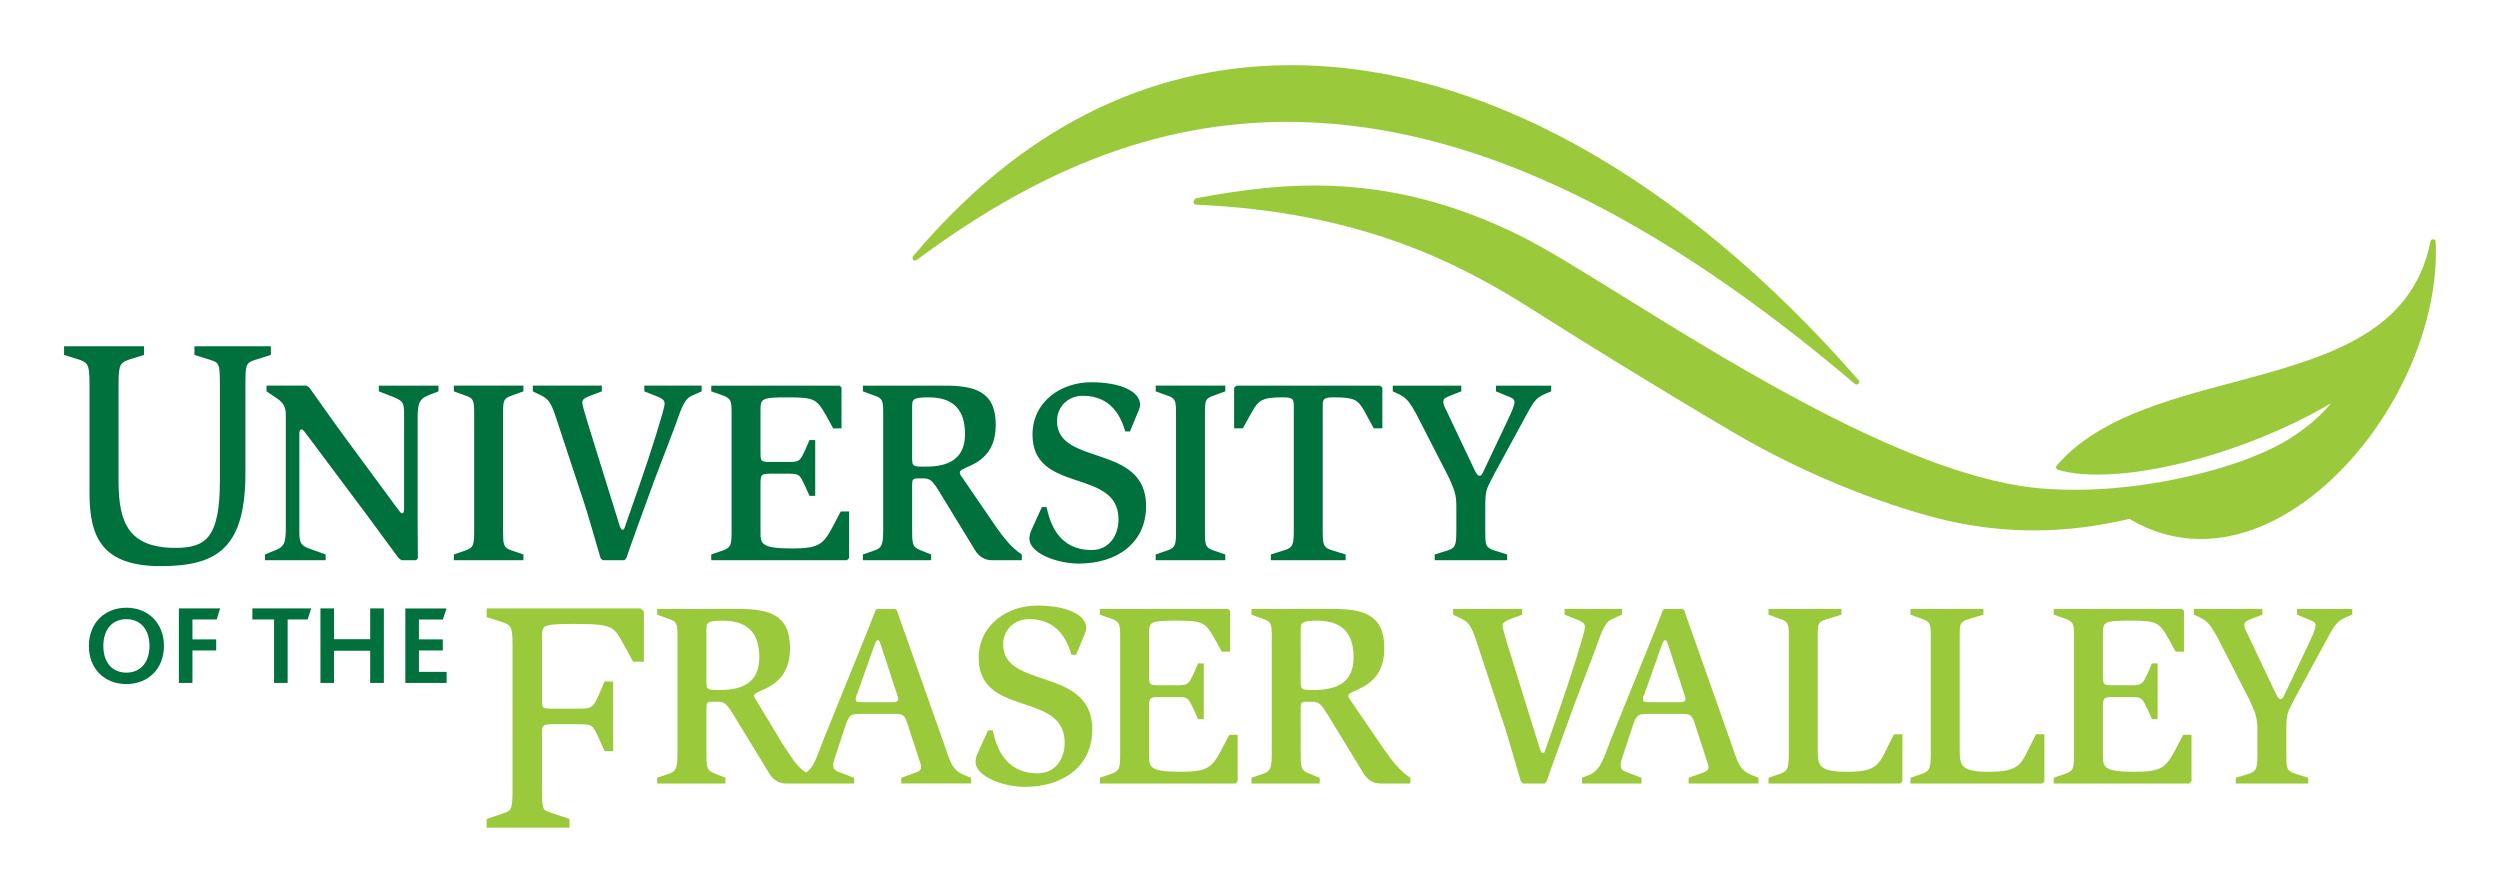 <?xml version="1.0" encoding="utf-8"?>
<!-- Generator: Adobe Illustrator 16.0.3, SVG Export Plug-In . SVG Version: 6.00 Build 0)  -->
<!DOCTYPE svg PUBLIC "-//W3C//DTD SVG 1.1//EN" "http://www.w3.org/Graphics/SVG/1.1/DTD/svg11.dtd">
<svg version="1.1" id="Layer_1" xmlns="http://www.w3.org/2000/svg" xmlns:xlink="http://www.w3.org/1999/xlink" x="0px" y="0px"
	 width="252px" height="90px" viewBox="0 0 252 90" enable-background="new 0 0 252 90" xml:space="preserve">
<g>
	<path fill="#00703C" d="M10.39,55.046c-1.065-1.301-1.367-3.136-1.368-5.327l0,0V39.206c0.001-1.089-0.003-1.752-0.123-2.159l0,0
		c-0.123-0.4-0.318-0.568-0.81-0.759l0,0l-1.632-0.51v-0.873h8.057v0.873l-1.625,0.507c-0.499,0.194-0.693,0.362-0.816,0.762l0,0
		c-0.12,0.406-0.125,1.069-0.123,2.159l0,0v9.424c0.026,4.06,1.025,6.576,5.701,6.598l0,0c1.594-0.002,2.696-0.27,3.419-1.226l0,0
		c0.73-0.959,1.097-2.674,1.095-5.597l0,0v-9.2c0.001-1.233-0.004-1.915-0.123-2.289l0,0c-0.118-0.362-0.298-0.462-0.81-0.629l0,0
		l-1.633-0.51v-0.873h7.704v0.873l-1.629,0.509c-0.495,0.169-0.685,0.293-0.804,0.613l0,0c-0.12,0.329-0.133,0.907-0.131,1.917l0,0
		c0,0.123,0,0.252,0,0.389l0,0v8.399c0,3.715-0.649,6.085-2.061,7.533l0,0c-1.417,1.447-3.559,1.928-6.471,1.928l0,0
		C13.272,57.067,11.458,56.346,10.39,55.046L10.39,55.046z"/>
	<path fill="#00703C" d="M26.708,56.467h6.119V55.89l-1.549-0.553c-1.104-0.367-1.104-0.762-1.104-2.021v-9.402
		c0-0.367,0-0.63,0.237-0.63c0.131,0,0.289,0.236,0.63,0.683l6.145,8.22c1.392,1.865,2.758,3.782,2.994,4.071l0.289,0.21h1.471
		l0.184-0.21c0-0.552-0.026-2.153-0.026-3.729V42.18c0-1.733,0.21-1.996,1.339-2.442l0.762-0.289v-0.577h-6.014v0.577l1.497,0.578
		c1.024,0.42,1.051,0.657,1.051,1.865v9.113c0,0.473,0,0.736-0.21,0.736c-0.105,0-0.21-0.132-0.42-0.421l-5.515-7.485
		c-1.47-1.996-2.889-4.07-3.414-4.78l-0.289-0.183h-4.019v0.577l1.051,0.709c0.656,0.446,0.893,0.867,0.893,1.707v10.978
		c0,1.522,0,2.205-0.946,2.574l-1.155,0.473V56.467L26.708,56.467z M45.749,56.467h7.012V55.89l-1.156-0.395
		c-0.919-0.289-0.893-0.656-0.893-2.153V41.734c0-1.287,0-1.576,0.893-1.865l1.156-0.42v-0.577h-7.012v0.577l1.155,0.42
		c0.866,0.263,0.893,0.604,0.893,1.865v11.608c0,1.47,0,1.864-0.893,2.153l-1.155,0.395V56.467L45.749,56.467z M60.744,56.467h2.206
		l0.184-0.21c0.263-0.814,1.865-5.227,2.81-7.801l2.075-5.436c0.499-1.313,0.84-2.731,1.655-3.099l1.051-0.473v-0.577h-5.778v0.577
		l1.313,0.525c0.499,0.21,0.735,0.341,0.735,0.762c0,0.446-1.445,5.042-2.521,8.115l-1.418,4.071
		c-0.158,0.473-0.158,0.473-0.315,0.473c-0.158,0-0.263-0.316-0.394-0.762l-3.099-9.98c-0.315-0.998-0.551-1.865-0.551-2.048
		c0-0.342,0.158-0.446,0.788-0.709l1.182-0.447v-0.577h-6.96v0.577l0.814,0.394c1.024,0.499,1.156,1.129,1.891,3.362l2.469,7.485
		c0.446,1.365,1.024,3.439,1.654,5.567L60.744,56.467L60.744,56.467z M71.695,56.467h13.683l0.21-0.21v-4.701h-0.84l-0.788,1.497
		c-0.945,1.759-1.339,2.232-4.071,2.232c-3.23,0-3.23-0.474-3.23-1.732v-4.702c0-0.971,0.026-1.104,1.024-1.104h1.891
		c1.051,0,1.051,0.158,1.602,1.287l0.42,0.946h0.578V44.36h-0.578l-0.42,0.972c-0.499,1.05-0.551,1.234-1.576,1.234h-1.838
		c-1.024,0-1.103-0.025-1.103-0.918v-4.281c0-1.182,0.079-1.313,2.784-1.313c2.679,0,2.889,0.184,3.834,1.838l0.709,1.287h0.84
		v-4.124l-0.21-0.183H71.695v0.577l1.129,0.394c0.919,0.341,0.919,0.604,0.919,1.943v11.556c0,1.497,0,1.838-0.893,2.153
		l-1.156,0.395V56.467L71.695,56.467z M86.979,56.467h6.881V55.89l-0.999-0.395c-0.945-0.367-0.919-0.631-0.919-2.417v-4.044
		c0-0.683,0-0.814,0.657-0.814h0.42c0.683,0,0.919,0.158,1.55,1.156l3.703,6.066c0.394,0.656,0.998,1.024,1.681,1.024h3.046V55.89
		c-0.998-0.657-1.733-1.498-2.994-3.362l-2.968-4.333c-0.131-0.184-0.289-0.367-0.289-0.578c0-0.683,3.624-0.604,3.624-4.806
		c0-3.414-2.206-3.939-5.147-3.939h-8.246v0.577l1.155,0.42c0.867,0.263,0.893,0.604,0.893,1.812v11.397
		c0,1.655-0.026,2.128-0.893,2.417l-1.155,0.395V56.467L86.979,56.467z M91.943,41.05c0-0.761,0-0.997,1.655-0.997
		c2.389,0,3.676,1.129,3.676,3.703c0,2.573-1.759,3.282-3.939,3.282c-1.287,0-1.392,0-1.392-0.84V41.05L91.943,41.05z
		 M113.898,43.493l0.84-2.022c0.079-0.183,0.184-0.446,0.184-0.683c0-1.287-1.891-2.258-4.937-2.258s-5.909,1.969-5.909,5.278
		c0,6.042,8.667,3.309,8.667,8.536c0,1.707-0.998,3.099-2.705,3.099c-3.466,0-4.228-2.915-4.543-4.333h-0.473l-1.05,2.311
		c-0.131,0.289-0.21,0.578-0.21,0.868c0,1.496,2.836,2.52,4.964,2.52c3.939,0,6.802-2.127,6.802-5.804
		c0-6.355-8.982-3.966-8.982-8.562c0-1.444,1.104-2.547,2.6-2.547c2.967,0,3.887,2.258,4.281,3.598H113.898L113.898,43.493z
		 M116.495,56.467h7.012V55.89l-1.156-0.395c-0.919-0.289-0.893-0.656-0.893-2.153V41.734c0-1.287,0-1.576,0.893-1.865l1.156-0.42
		v-0.577h-7.012v0.577l1.155,0.42c0.867,0.263,0.893,0.604,0.893,1.865v11.608c0,1.47,0,1.864-0.893,2.153l-1.155,0.395V56.467
		L116.495,56.467z M128.103,56.467h7.537V55.89l-1.287-0.395c-1.05-0.315-1.023-0.604-1.023-2.417V41.05
		c0-0.788,0-0.997,1.129-0.997c2.022,0,2.416,0.209,3.073,1.391l0.944,1.734h0.867v-4.097l-0.236-0.209h-14.47l-0.237,0.209v4.097
		h0.867l0.972-1.734c0.63-1.103,1.024-1.391,3.046-1.391c1.129,0,1.129,0.209,1.129,0.997v12.028c0,1.813,0,2.102-1.05,2.417
		l-1.261,0.395V56.467L128.103,56.467z M144.621,56.467h7.301V55.89l-1.261-0.395c-0.971-0.315-0.945-0.578-0.945-2.153v-2.416
		c0-1.629,0.184-1.707,0.893-3.126l2.574-4.727c1.445-2.653,1.471-2.915,2.731-3.44l0.446-0.184v-0.577h-5.567v0.577l1.208,0.499
		c0.367,0.158,0.656,0.236,0.656,0.578c0,0.42-0.367,1.182-1.182,2.889l-1.969,4.149c-0.132,0.289-0.211,0.395-0.368,0.395
		s-0.315-0.184-0.499-0.578l-2.811-5.936c-0.158-0.314-0.341-0.604-0.341-0.945c0-0.315,0.157-0.394,0.788-0.656l1.023-0.394v-0.577
		h-6.906v0.577l0.63,0.289c1.13,0.525,1.472,1.497,2.993,4.438l1.996,3.886c0.525,1.183,0.788,1.654,0.788,2.941v2.338
		c0,1.55-0.052,1.891-0.894,2.153l-1.286,0.395V56.467L144.621,56.467z"/>
	<path fill="#00703C" d="M12.742,68.954c2.188,0,3.784-1.539,3.784-3.842c0-2.268-1.561-3.853-3.784-3.853s-3.784,1.573-3.784,3.853
		C8.958,67.415,10.531,68.954,12.742,68.954L12.742,68.954z M12.742,67.802c-1.391,0-2.325-0.99-2.325-2.689
		c0-1.709,0.935-2.701,2.325-2.701c1.425,0,2.325,1.037,2.325,2.701C15.067,66.812,14.121,67.802,12.742,67.802L12.742,67.802z
		 M18.031,68.839h1.368v-3.271h2.394v-1.116h-2.394v-2.007h2.439l0.353-1.116h-4.16V68.839L18.031,68.839z M27.627,68.839h1.368
		v-6.394h2.017l0.353-1.116h-5.927v1.116h2.188V68.839L27.627,68.839z M32.3,68.839h1.368v-3.248h3.647v3.248h1.379v-7.51h-1.379
		v3.1h-3.647v-3.1H32.3V68.839L32.3,68.839z M40.86,68.839h4.16v-1.116h-2.792v-2.154h2.405v-1.116h-2.405v-2.007h2.416l0.365-1.116
		H40.86V68.839L40.86,68.839z"/>
</g>
<g>
	<g>
		<g>
			<path fill="#9ACA3C" d="M129.754,6.572c-14.361,0.125-27.049,6.601-37.713,19.251c-0.087,0.104-0.083,0.256,0.01,0.355
				c0.093,0.099,0.245,0.112,0.354,0.031c13.719-10.213,26.555-14.609,40.393-13.835c16.689,0.933,34.407,9.542,54.166,26.318
				c0.107,0.091,0.265,0.083,0.363-0.016c0.098-0.099,0.104-0.258,0.012-0.363C169.325,17.679,148.874,6.406,129.754,6.572z"/>
		</g>
		<g>
			<path fill="#9ACA3C" d="M120.59,19.98c-0.077,0.014-0.144,0.062-0.183,0.13l-0.068,0.119c-0.046,0.081-0.047,0.18-0.002,0.262
				c0.045,0.082,0.129,0.134,0.222,0.139c16.4,0.711,26.396,5.776,34.012,10.637c3.854,2.465,12.666,7.925,20.193,12.344
				c8.003,4.715,16.366,7.672,21.524,8.866c6.079,1.377,12.087,1.316,18.364-0.178c4.753,2.874,10.361,2.696,15.813-0.52
				c8.915-5.259,15.527-17.297,15.053-27.406c-0.006-0.135-0.112-0.244-0.247-0.254s-0.256,0.082-0.282,0.215
				c-1.84,9.385-10.662,11.744-20.004,14.241c-6.701,1.791-13.63,3.643-17.67,8.356c-0.06,0.068-0.08,0.163-0.054,0.25
				s0.095,0.155,0.182,0.181c5.981,1.725,18.524-1.391,27.54-6.721c-1.275,1.508-3.649,3.716-7.547,5.251
				c-2.709,1.196-11.845,4.119-21.582,3.351c-12.609-0.994-30.354-11.993-42.094-19.271c-4.281-2.653-7.978-4.944-10.506-6.2
				C139.882,17.157,129.382,18.347,120.59,19.98z"/>
		</g>
	</g>
	<g>
		<path fill="#9ACA3C" d="M66.244,78.978h6.88v-0.578l-0.998-0.394c-0.946-0.368-0.919-0.631-0.919-2.417v-4.044
			c0-0.683,0-0.813,0.656-0.813h0.42c0.683,0,0.919,0.156,1.549,1.154l3.703,6.066c0.394,0.658,0.998,1.025,1.681,1.025h3.047
			v-0.578c-1.773-0.747-2.09-1.497-3.35-3.361l-2.611-4.333c-0.132-0.185-0.289-0.368-0.289-0.578c0-0.683,3.624-0.604,3.624-4.806
			c0-3.415-2.206-3.939-5.147-3.939h-8.246v0.578l1.155,0.42c0.867,0.262,0.893,0.604,0.893,1.813v11.396
			c0,1.654-0.026,2.128-0.893,2.417l-1.155,0.394V78.978L66.244,78.978z M71.208,63.562c0-0.762,0-0.998,1.654-0.998
			c2.39,0,3.677,1.129,3.677,3.703c0,2.573-1.76,3.283-3.939,3.283c-1.287,0-1.392,0-1.392-0.842V63.562L71.208,63.562z
			 M80.111,78.978h5.987v-0.578L84.785,77.9c-0.499-0.157-0.789-0.315-0.789-0.735c0-0.473,0.21-0.92,0.368-1.418l0.84-2.547
			c0.42-1.234,0.578-1.234,1.681-1.234h3.335c0.762,0,0.946,0.104,1.208,0.84l1.182,3.65c0.079,0.263,0.236,0.578,0.236,0.867
			c0,0.314-0.236,0.445-0.604,0.577l-1.392,0.499v0.578h7.038v-0.578l-0.656-0.262c-1.313-0.525-1.418-1.287-2.232-3.6
			l-3.729-10.557c-0.368-1.023-0.736-2.049-0.867-2.469l-0.184-0.131H88.41l-0.158,0.131c-0.184,0.473-0.63,1.654-1.05,2.68
			l-4.176,10.32c-0.761,1.891-0.971,3.047-2.18,3.598l-0.735,0.289V78.978L80.111,78.978z M88.173,64.952
			c0.105-0.262,0.184-0.42,0.315-0.42c0.157,0,0.21,0.185,0.341,0.605l1.603,4.885c0.026,0.131,0.104,0.262,0.104,0.393
			c0,0.236-0.104,0.367-0.499,0.367h-3.098c-0.578,0-0.683-0.025-0.683-0.367c0-0.184,0.079-0.342,0.158-0.498L88.173,64.952
			L88.173,64.952z M108.473,66.004l0.841-2.022c0.079-0.184,0.184-0.446,0.184-0.683c0-1.286-1.891-2.259-4.937-2.259
			s-5.909,1.969-5.909,5.279c0,6.039,8.666,3.309,8.666,8.535c0,1.706-0.998,3.098-2.705,3.098c-3.467,0-4.229-2.914-4.544-4.333
			h-0.472l-1.051,2.312c-0.131,0.289-0.209,0.578-0.209,0.866c0,1.497,2.836,2.522,4.963,2.522c3.939,0,6.802-2.128,6.802-5.805
			c0-6.355-8.981-3.965-8.981-8.563c0-1.443,1.103-2.546,2.6-2.546c2.968,0,3.887,2.259,4.281,3.598H108.473L108.473,66.004z
			 M110.863,78.978h13.683l0.21-0.211v-4.701h-0.84l-0.788,1.498c-0.946,1.76-1.34,2.232-4.071,2.232c-3.23,0-3.23-0.473-3.23-1.734
			V71.36c0-0.971,0.026-1.102,1.024-1.102h1.891c1.05,0,1.05,0.156,1.603,1.286l0.42,0.945h0.578v-5.62h-0.578l-0.42,0.973
			c-0.5,1.05-0.552,1.234-1.576,1.234h-1.838c-1.024,0-1.103-0.027-1.103-0.92v-4.281c0-1.182,0.079-1.313,2.784-1.313
			c2.679,0,2.889,0.184,3.834,1.838l0.708,1.287h0.841v-4.123l-0.21-0.184h-12.921v0.578l1.129,0.393
			c0.919,0.342,0.919,0.605,0.919,1.944v11.556c0,1.496,0,1.838-0.893,2.153l-1.155,0.394V78.978L110.863,78.978z M126.147,78.978
			h6.881v-0.578l-0.998-0.394c-0.945-0.368-0.92-0.631-0.92-2.417v-4.044c0-0.683,0-0.813,0.657-0.813h0.419
			c0.684,0,0.92,0.156,1.551,1.154l3.703,6.066c0.394,0.658,0.998,1.025,1.681,1.025h3.046v-0.578
			c-0.998-0.656-1.733-1.497-2.994-3.361l-2.967-4.333c-0.132-0.185-0.289-0.368-0.289-0.578c0-0.683,3.624-0.604,3.624-4.806
			c0-3.415-2.206-3.939-5.147-3.939h-8.246v0.578l1.156,0.42c0.865,0.262,0.893,0.604,0.893,1.813v11.396
			c0,1.654-0.027,2.128-0.893,2.417l-1.156,0.394V78.978L126.147,78.978z M131.11,63.562c0-0.762,0-0.998,1.654-0.998
			c2.391,0,3.678,1.129,3.678,3.703c0,2.573-1.76,3.283-3.939,3.283c-1.287,0-1.393,0-1.393-0.842V63.562L131.11,63.562z
			 M153.513,78.978h2.205l0.184-0.211c0.264-0.814,1.865-5.226,2.811-7.799l2.074-5.438c0.5-1.313,0.841-2.73,1.655-3.099
			l1.05-0.472v-0.578h-5.777v0.578l1.313,0.523c0.499,0.211,0.735,0.342,0.735,0.763c0,0.446-1.445,5.042-2.521,8.114l-1.418,4.071
			c-0.158,0.473-0.158,0.473-0.315,0.473s-0.263-0.315-0.394-0.761l-3.1-9.98c-0.314-0.998-0.551-1.864-0.551-2.049
			c0-0.341,0.157-0.445,0.787-0.708l1.182-0.446v-0.578h-6.959v0.578l0.814,0.393c1.023,0.5,1.155,1.13,1.891,3.363l2.469,7.484
			c0.446,1.365,1.023,3.439,1.654,5.566L153.513,78.978L153.513,78.978z M159.474,78.978h5.987v-0.578l-1.313-0.499
			c-0.498-0.157-0.787-0.315-0.787-0.735c0-0.473,0.21-0.92,0.367-1.418l0.84-2.547c0.422-1.234,0.578-1.234,1.682-1.234h3.335
			c0.763,0,0.946,0.104,1.208,0.84l1.182,3.65c0.08,0.263,0.237,0.578,0.237,0.867c0,0.314-0.237,0.445-0.604,0.577l-1.392,0.499
			v0.578h7.038v-0.578l-0.656-0.262c-1.314-0.525-1.418-1.287-2.232-3.6l-3.729-10.557c-0.369-1.023-0.736-2.049-0.867-2.469
			l-0.185-0.131h-1.812l-0.158,0.131c-0.184,0.473-0.629,1.654-1.05,2.68l-4.177,10.32c-0.761,1.891-0.971,3.047-2.179,3.598
			l-0.735,0.289V78.978L159.474,78.978z M167.536,64.952c0.105-0.262,0.184-0.42,0.314-0.42c0.158,0,0.211,0.185,0.342,0.605
			l1.602,4.885c0.027,0.131,0.105,0.262,0.105,0.393c0,0.236-0.105,0.367-0.499,0.367h-3.099c-0.578,0-0.683-0.025-0.683-0.367
			c0-0.184,0.078-0.342,0.157-0.498L167.536,64.952L167.536,64.952z M178.263,78.978h13.289l0.211-0.211v-4.754h-0.841l-0.394,0.763
			c-1.104,2.179-1.129,3.021-4.359,3.021c-2.941,0-2.941-0.684-2.941-2.364V64.244c0-1.34-0.053-1.575,1.023-1.864l1.366-0.42
			v-0.578h-7.354v0.578l1.156,0.42c0.893,0.289,0.893,0.604,0.893,1.864v11.345c0,1.654,0,2.128-0.893,2.417l-1.156,0.394V78.978
			L178.263,78.978z M192.576,78.978h13.289l0.21-0.211v-4.754h-0.84l-0.395,0.763c-1.104,2.179-1.129,3.021-4.359,3.021
			c-2.941,0-2.941-0.684-2.941-2.364V64.244c0-1.34-0.053-1.575,1.024-1.864l1.365-0.42v-0.578h-7.354v0.578l1.155,0.42
			c0.894,0.289,0.894,0.604,0.894,1.864v11.345c0,1.654,0,2.128-0.894,2.417l-1.155,0.394V78.978L192.576,78.978z M207.013,78.978
			h13.682l0.211-0.211v-4.701h-0.841l-0.787,1.498c-0.946,1.76-1.34,2.232-4.071,2.232c-3.23,0-3.23-0.473-3.23-1.734V71.36
			c0-0.971,0.026-1.102,1.024-1.102h1.892c1.05,0,1.05,0.156,1.602,1.286l0.42,0.945h0.578v-5.62h-0.578l-0.42,0.973
			c-0.498,1.05-0.552,1.234-1.576,1.234h-1.838c-1.024,0-1.104-0.027-1.104-0.92v-4.281c0-1.182,0.079-1.313,2.783-1.313
			c2.68,0,2.891,0.184,3.836,1.838l0.709,1.287h0.84v-4.123l-0.21-0.184h-12.921v0.578l1.129,0.393
			c0.919,0.342,0.919,0.605,0.919,1.944v11.556c0,1.496,0,1.838-0.893,2.153l-1.155,0.394V78.978L207.013,78.978z M225.369,78.978
			h7.302v-0.578l-1.261-0.394c-0.972-0.315-0.945-0.577-0.945-2.153v-2.416c0-1.629,0.183-1.707,0.893-3.126l2.573-4.728
			c1.445-2.652,1.471-2.914,2.732-3.439l0.445-0.184v-0.578h-5.567v0.578l1.208,0.498c0.367,0.158,0.657,0.236,0.657,0.578
			c0,0.42-0.368,1.182-1.183,2.889l-1.97,4.148c-0.131,0.29-0.21,0.395-0.366,0.395c-0.158,0-0.316-0.184-0.5-0.577l-2.811-5.935
			c-0.156-0.316-0.341-0.605-0.341-0.947c0-0.314,0.157-0.393,0.788-0.656l1.023-0.393v-0.578h-6.906v0.578l0.631,0.288
			c1.128,0.525,1.47,1.497,2.993,4.438l1.995,3.887c0.525,1.182,0.789,1.654,0.789,2.941v2.338c0,1.549-0.053,1.891-0.894,2.153
			l-1.287,0.394V78.978L225.369,78.978z"/>
		<path fill="#9ACA3C" d="M49.189,83.431h-0.131v-0.877L50.683,82c0.522-0.169,0.717-0.27,0.844-0.634l0,0
			c0.127-0.375,0.141-1.068,0.139-2.338l0,0V65.695c0.001-1.173-0.003-1.855-0.128-2.255l0,0c-0.126-0.391-0.328-0.534-0.856-0.717
			l0,0l-1.624-0.519v-0.878h15.504l0.343,0.299v5.08h-1.09l-0.851-1.566c-0.558-1.004-0.811-1.549-1.397-1.85l0,0
			c-0.59-0.311-1.589-0.398-3.641-0.396l0,0c-1.708-0.004-2.566,0.04-2.935,0.237l0,0c-0.347,0.174-0.355,0.493-0.357,1.261l0,0
			v6.227c-0.001,0.479,0.044,0.652,0.163,0.715l0,0c0.125,0.088,0.474,0.104,1.109,0.1l0,0h2.478
			c1.358-0.027,1.413-0.114,2.063-1.582l0,0l0.491-1.156h0.87v7.01h-0.869l-0.588-1.315c-0.685-1.431-0.649-1.358-2.098-1.391l0,0
			h-2.38c-0.423-0.001-0.757,0.005-0.952,0.088l0,0c-0.186,0.085-0.277,0.196-0.286,0.563l0,0v5.379
			c-0.001,1.238,0.003,1.916,0.102,2.281l0,0c0.103,0.354,0.232,0.422,0.657,0.563l0,0l2.013,0.682v0.877H49.189L49.189,83.431z"/>
	</g>
</g>
</svg>
